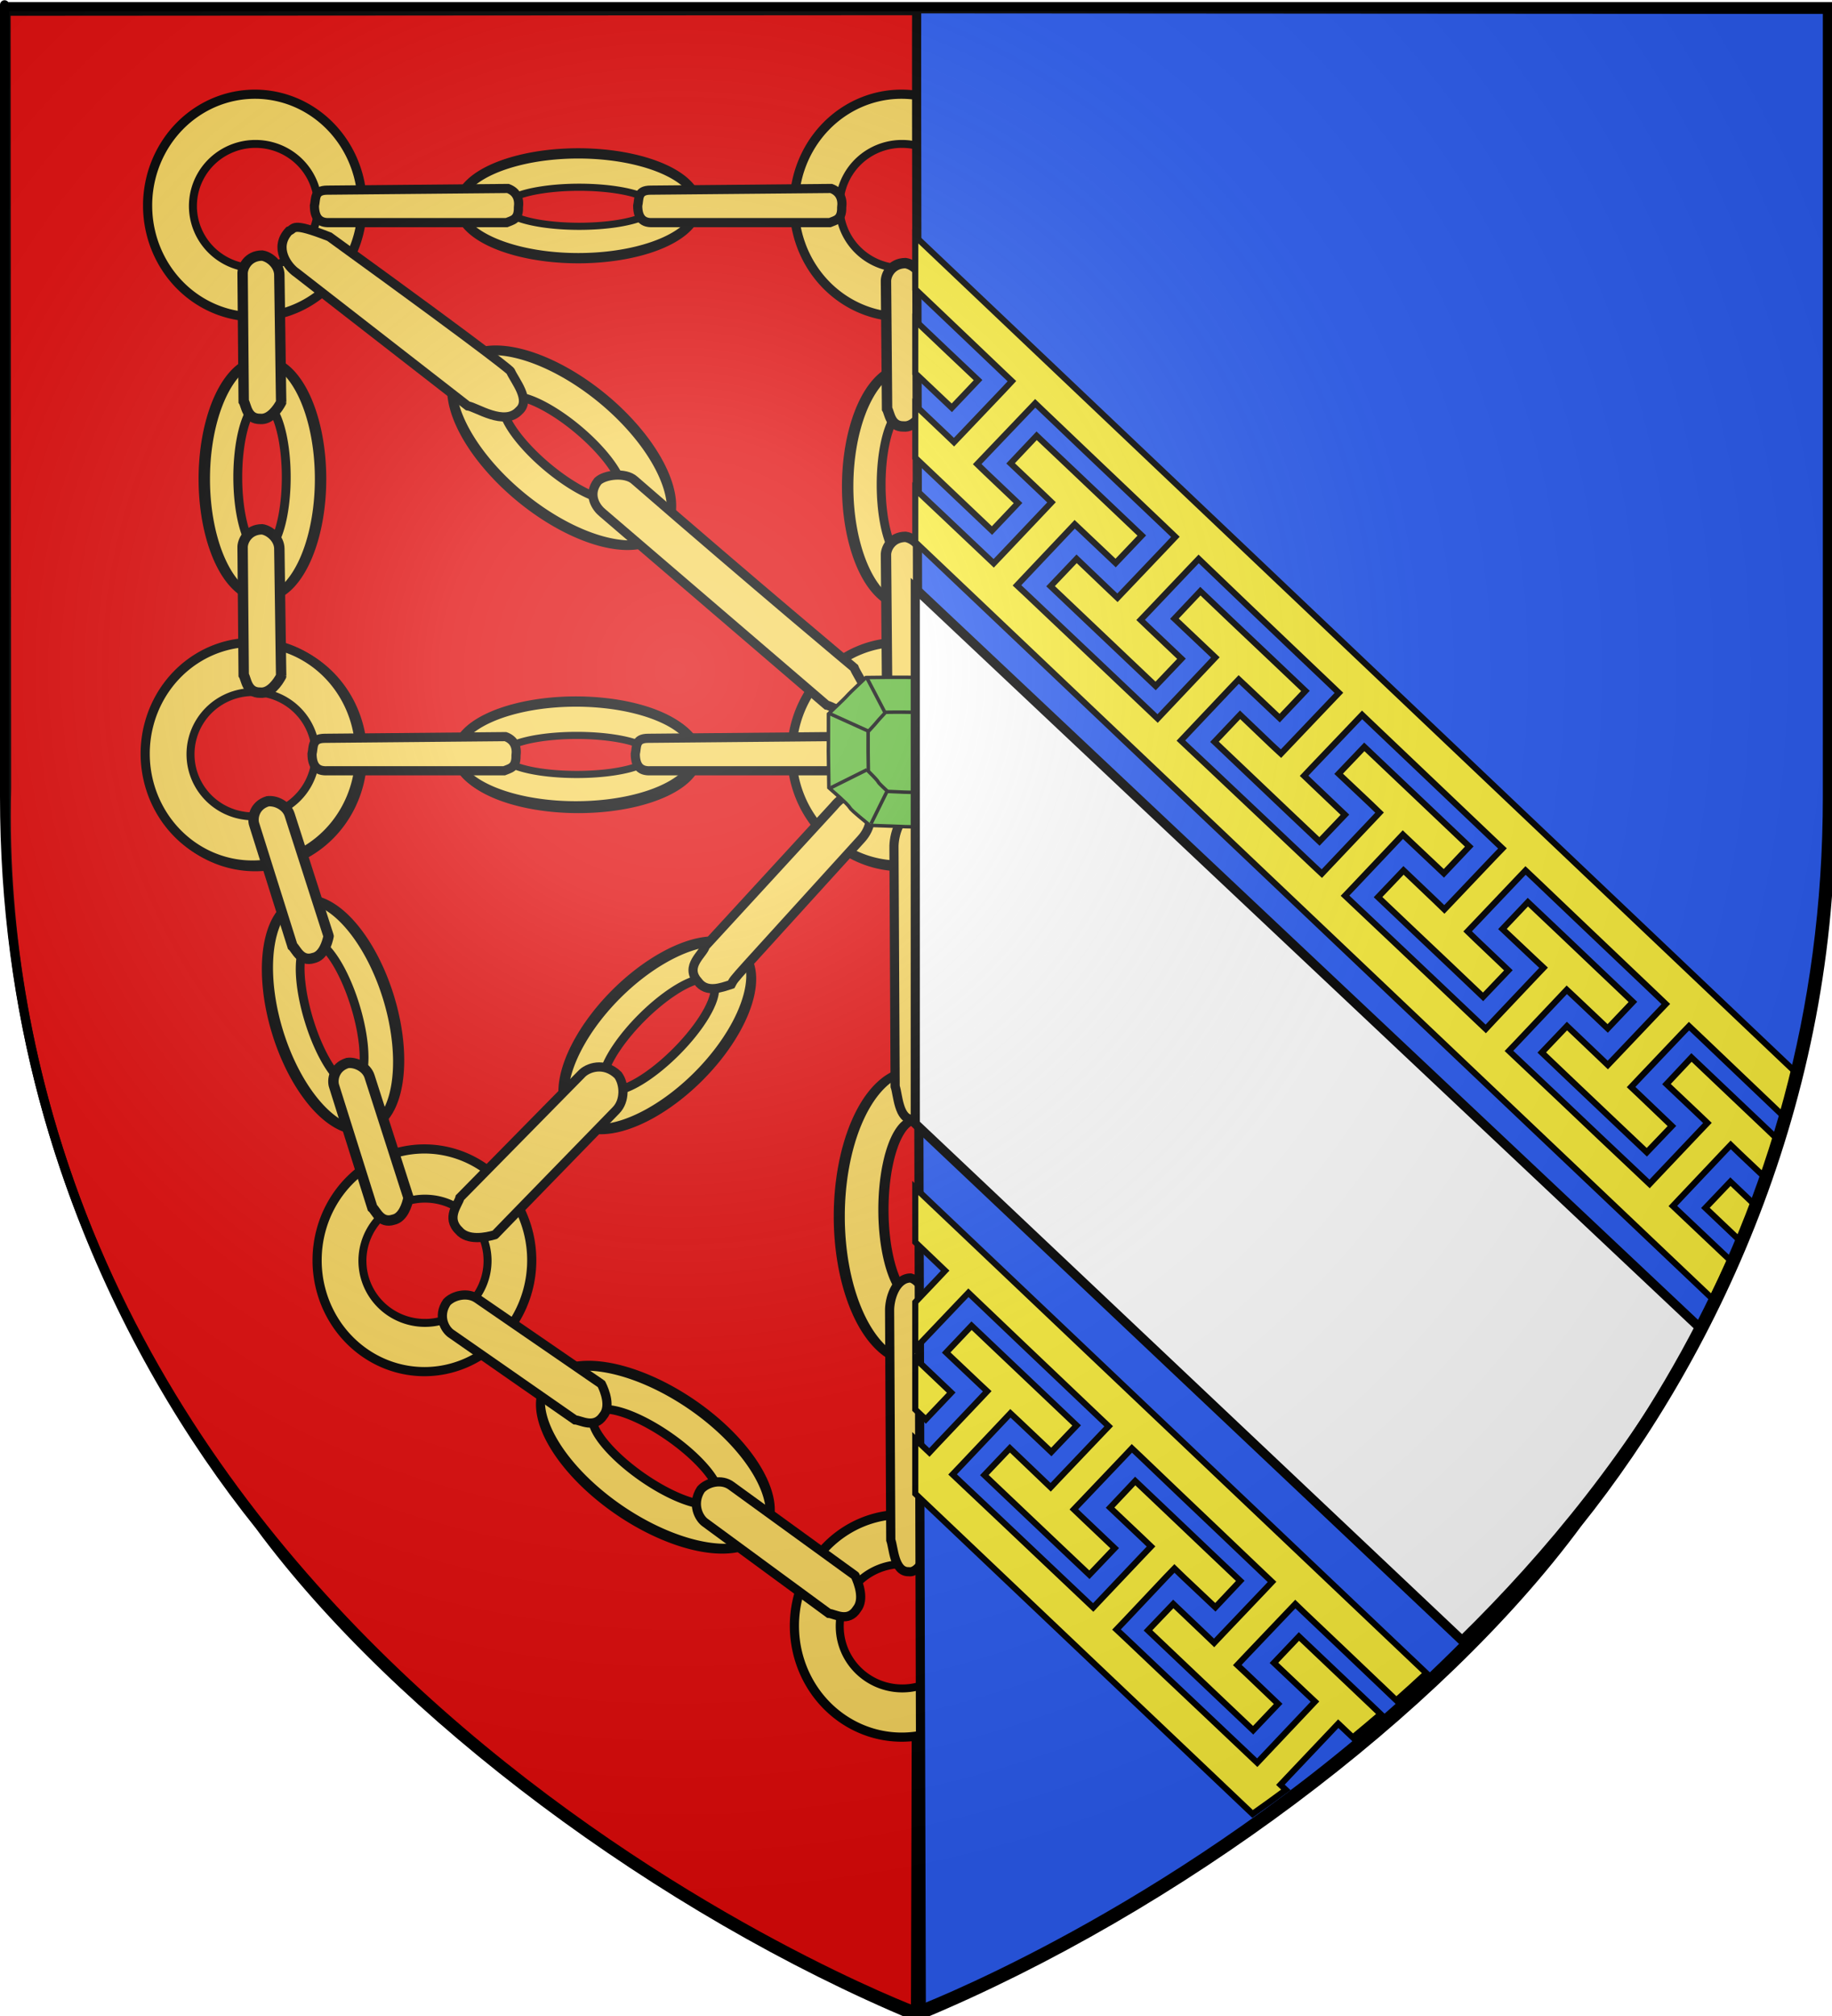 <?xml version="1.0" encoding="UTF-8" standalone="no"?>
<!-- Created with Inkscape (http://www.inkscape.org/) -->
<svg
   xmlns:svg="http://www.w3.org/2000/svg"
   xmlns="http://www.w3.org/2000/svg"
   xmlns:xlink="http://www.w3.org/1999/xlink"
   version="1.0"
   width="600"
   height="660"
   id="svg2">
  <desc
     id="desc4">Flag of Canton of Valais (Wallis)</desc>
  <defs
     id="defs6">
    <linearGradient
       id="linearGradient2893">
      <stop
         id="stop2895"
         style="stop-color:#ffffff;stop-opacity:0.314"
         offset="0" />
      <stop
         id="stop2897"
         style="stop-color:#ffffff;stop-opacity:0.251"
         offset="0.19" />
      <stop
         id="stop2901"
         style="stop-color:#6b6b6b;stop-opacity:0.125"
         offset="0.6" />
      <stop
         id="stop2899"
         style="stop-color:#000000;stop-opacity:0.125"
         offset="1" />
    </linearGradient>
    <linearGradient
       id="linearGradient2885">
      <stop
         id="stop2887"
         style="stop-color:#ffffff;stop-opacity:1"
         offset="0" />
      <stop
         id="stop2891"
         style="stop-color:#ffffff;stop-opacity:1"
         offset="0.229" />
      <stop
         id="stop2889"
         style="stop-color:#000000;stop-opacity:1"
         offset="1" />
    </linearGradient>
    <linearGradient
       id="linearGradient2955">
      <stop
         id="stop2867"
         style="stop-color:#fd0000;stop-opacity:1"
         offset="0" />
      <stop
         id="stop2873"
         style="stop-color:#e77275;stop-opacity:0.659"
         offset="0.5" />
      <stop
         id="stop2959"
         style="stop-color:#000000;stop-opacity:0.323"
         offset="1" />
    </linearGradient>
    <radialGradient
       cx="225.524"
       cy="218.901"
       r="300"
       fx="225.524"
       fy="218.901"
       id="radialGradient2961"
       xlink:href="#linearGradient2955"
       gradientUnits="userSpaceOnUse"
       gradientTransform="matrix(-4.167939e-4,2.183,-1.884,-3.599562e-4,615.597,-289.121)" />
    <polygon
       points="0,-1 0.588,0.809 -0.951,-0.309 0.951,-0.309 -0.588,0.809 0,-1 "
       transform="scale(53,53)"
       id="star" />
    <clipPath
       id="clip">
      <path
         d="M 0,-200 L 0,600 L 300,600 L 300,-200 L 0,-200 z"
         id="path10" />
    </clipPath>
    <radialGradient
       cx="225.524"
       cy="218.901"
       r="300"
       fx="225.524"
       fy="218.901"
       id="radialGradient1911"
       xlink:href="#linearGradient2955"
       gradientUnits="userSpaceOnUse"
       gradientTransform="matrix(-4.167939e-4,2.183,-1.884,-3.599562e-4,615.597,-289.121)" />
    <radialGradient
       cx="225.524"
       cy="218.901"
       r="300"
       fx="225.524"
       fy="218.901"
       id="radialGradient2865"
       xlink:href="#linearGradient2955"
       gradientUnits="userSpaceOnUse"
       gradientTransform="matrix(0,1.749,-1.593,-1.049767e-7,551.788,-191.29)" />
    <radialGradient
       cx="225.524"
       cy="218.901"
       r="300"
       fx="225.524"
       fy="218.901"
       id="radialGradient2871"
       xlink:href="#linearGradient2955"
       gradientUnits="userSpaceOnUse"
       gradientTransform="matrix(0,1.386,-1.323,-5.741131e-8,-158.082,-109.541)" />
    <radialGradient
       cx="221.445"
       cy="226.331"
       r="300"
       fx="221.445"
       fy="226.331"
       id="radialGradient3163"
       xlink:href="#linearGradient2893"
       gradientUnits="userSpaceOnUse"
       gradientTransform="matrix(1.353,0,0,1.349,-77.629,-85.747)" />
  </defs>
  <g
     id="layer3"
     style="display:inline">
    <path
       d="M 299.385,658.545 C 299.385,658.545 597.885,546.225 597.885,260.773 C 597.885,-24.678 597.885,2.221 597.885,2.221 L 0.885,2.221 L 0.885,260.773 C 0.885,546.225 299.385,658.545 299.385,658.545 z"
       id="path2855"
       style="fill:#ffffff;fill-opacity:1;fill-rule:evenodd;stroke:none;stroke-width:1px;stroke-linecap:butt;stroke-linejoin:miter;stroke-opacity:1" />
    <path
       d="M 299.835,660.14 C 301.721,4.615 301.344,3.484 301.344,3.484 L 1.972,3.672 L 2.161,258.148 C -0.347,356.638 39.002,442.088 84.974,499.418 C 130.538,561.211 216.309,625.28 299.835,660.14 z"
       id="path3184"
       style="fill:#e20909;fill-rule:evenodd;stroke:#000000;stroke-width:3;stroke-linecap:butt;stroke-linejoin:miter;stroke-miterlimit:4;stroke-dasharray:none;stroke-opacity:1;display:inline" />
    <use
       transform="translate(589.18,-349.282)"
       id="use7493"
       style="display:inline"
       x="0"
       y="0"
       width="600"
       height="660"
       xlink:href="#g7346" />
    <use
       transform="translate(-208.823,-592.909)"
       id="use7496"
       style="display:inline"
       x="0"
       y="0"
       width="600"
       height="660"
       xlink:href="#g7346" />
    <g
       transform="translate(363.925,-61.682)"
       id="g8089">
      <g
         transform="translate(-908.013,403.27)"
         id="g8135"
         style="display:inline">
        <path
           d="M -421.775,589.704 A 35.148,36.45 0 1 1 -492.071,589.704 A 35.148,36.45 0 1 1 -421.775,589.704 z"
           transform="translate(1140.013,-518.697)"
           id="path8137"
           style="fill:#f7d55d;stroke:#000000;stroke-width:3;stroke-miterlimit:4;stroke-dasharray:none;stroke-opacity:1" />
        <path
           d="M -434.793,590.355 A 21.479,21.479 0 1 1 -477.752,590.355 A 21.479,21.479 0 1 1 -434.793,590.355 z"
           transform="matrix(0.954,0,0,0.947,1118.559,-487.897)"
           id="path8139"
           style="fill:#e20909;stroke:#000000;stroke-width:2.74;stroke-miterlimit:4;stroke-dasharray:none;stroke-opacity:1" />
      </g>
      <g
         transform="translate(-586.824,403.27)"
         id="g8149"
         style="display:inline">
        <path
           d="M -421.775,589.704 A 35.148,36.45 0 1 1 -492.071,589.704 A 35.148,36.45 0 1 1 -421.775,589.704 z"
           transform="translate(1140.013,-518.697)"
           id="path8151"
           style="fill:#f7d55d;stroke:#000000;stroke-width:3;stroke-miterlimit:4;stroke-dasharray:none;stroke-opacity:1" />
        <path
           d="M -434.793,590.355 A 21.479,21.479 0 1 1 -477.752,590.355 A 21.479,21.479 0 1 1 -434.793,590.355 z"
           transform="matrix(0.954,0,0,0.947,1118.559,-487.897)"
           id="path8153"
           style="fill:#e20909;stroke:#000000;stroke-width:2.74;stroke-miterlimit:4;stroke-dasharray:none;stroke-opacity:1" />
      </g>
      <g
         transform="translate(-751.69,522.934)"
         id="g8129"
         style="display:inline">
        <path
           d="M -421.775,589.704 A 35.148,36.45 0 1 1 -492.071,589.704 A 35.148,36.45 0 1 1 -421.775,589.704 z"
           transform="translate(1140.013,-518.697)"
           id="path8131"
           style="fill:#f7d55d;stroke:#000000;stroke-width:3;stroke-miterlimit:4;stroke-dasharray:none;stroke-opacity:1" />
        <path
           d="M -434.793,590.355 A 21.479,21.479 0 1 1 -477.752,590.355 A 21.479,21.479 0 1 1 -434.793,590.355 z"
           transform="matrix(0.954,0,0,0.947,1118.559,-487.897)"
           id="path8133"
           style="fill:#e20909;stroke:#000000;stroke-width:2.74;stroke-miterlimit:4;stroke-dasharray:none;stroke-opacity:1" />
      </g>
      <path
         d="M -287.596,562.246 A 48.877,17.001 0 1 1 -385.35,562.246 A 48.877,17.001 0 1 1 -287.596,562.246 z"
         transform="matrix(-0.566,-0.566,-0.792,0.792,273.034,-236.744)"
         id="path8326"
         style="fill:#f7d55d;stroke:#000000;stroke-width:3.335;stroke-miterlimit:4;stroke-dasharray:none;stroke-opacity:1;display:inline" />
      <path
         d="M -287.596,562.246 A 48.877,17.001 0 1 1 -385.35,562.246 A 48.877,17.001 0 1 1 -287.596,562.246 z"
         transform="matrix(-0.566,0.566,-0.792,-0.792,106.199,1036.359)"
         id="path8308"
         style="fill:#f7d55d;stroke:#000000;stroke-width:3.335;stroke-miterlimit:4;stroke-dasharray:none;stroke-opacity:1;display:inline" />
      <path
         d="M -307.43,557.995 A 29.751,8.5 0 1 1 -366.933,557.995 A 29.751,8.5 0 1 1 -307.43,557.995 z"
         transform="matrix(-0.587,0.587,-0.66,-0.66,22.207,966.648)"
         id="path8310"
         style="fill:#e20909;stroke:#000000;stroke-width:3.109;stroke-miterlimit:4;stroke-dasharray:none;stroke-opacity:1;display:inline" />
      <path
         d="M -162.192,425.187 C -203.758,467.864 -201.79,465.899 -201.79,465.899 C -204.838,466.818 -210.796,467.945 -213.615,464.542 C -217.967,460.34 -213.758,455.884 -213.295,453.766 L -173.52,413.348 C -171.605,411.213 -166.063,409.165 -161.505,413.658 C -159.403,416.535 -159.082,422.047 -162.192,425.187 z"
         id="path8314"
         style="fill:#f7d55d;fill-rule:evenodd;stroke:#000000;stroke-width:3;stroke-linecap:butt;stroke-linejoin:miter;stroke-miterlimit:4;stroke-dasharray:none;stroke-opacity:1;display:inline" />
      <g
         transform="matrix(1,0,0,-1,-198.213,1018.841)"
         id="g8256"
         style="display:inline">
        <path
           d="M -287.596,562.246 A 48.877,17.001 0 1 1 -385.35,562.246 A 48.877,17.001 0 1 1 -287.596,562.246 z"
           transform="matrix(0.729,0.503,-0.714,1.006,861.335,86.3)"
           id="path8258"
           style="fill:#f7d55d;stroke:#000000;stroke-width:2.871;stroke-miterlimit:4;stroke-dasharray:none;stroke-opacity:1" />
        <path
           d="M -307.43,557.995 A 29.751,8.5 0 1 1 -366.933,557.995 A 29.751,8.5 0 1 1 -307.43,557.995 z"
           transform="matrix(0.68,0.476,-0.536,0.765,743.082,216.203)"
           id="path8260"
           style="fill:#e20909;stroke:#000000;stroke-width:3.109;stroke-miterlimit:4;stroke-dasharray:none;stroke-opacity:1" />
        <path
           d="M 156.24,430.752 C 198.884,460.093 196.912,458.696 196.912,458.696 C 198.154,461.183 200.01,466.148 197.531,469.097 C 194.6,473.488 190.167,470.537 188.292,470.461 L 147.845,442.32 C 145.736,440.995 143.157,436.528 146.304,431.915 C 148.442,429.665 153.095,428.549 156.24,430.752 z"
           id="path8262"
           style="fill:#f7d55d;fill-rule:evenodd;stroke:#000000;stroke-width:3;stroke-linecap:butt;stroke-linejoin:miter;stroke-miterlimit:4;stroke-dasharray:none;stroke-opacity:1;display:inline" />
        <path
           d="M 239.41,491.999 C 281.973,522.89 280.006,521.419 280.006,521.419 C 281.245,524.038 283.097,529.266 280.623,532.37 C 277.698,536.993 273.274,533.887 271.401,533.806 L 231.031,504.179 C 228.925,502.784 226.352,498.081 229.493,493.224 C 231.627,490.855 236.271,489.68 239.41,491.999 z"
           id="path8264"
           style="fill:#f7d55d;fill-rule:evenodd;stroke:#000000;stroke-width:3;stroke-linecap:butt;stroke-linejoin:miter;stroke-miterlimit:4;stroke-dasharray:none;stroke-opacity:1;display:inline" />
      </g>
      <path
         d="M -287.596,562.246 A 48.877,17.001 0 1 1 -385.35,562.246 A 48.877,17.001 0 1 1 -287.596,562.246 z"
         transform="matrix(0,0.977,-1.425,0,736.372,788.625)"
         id="path8234"
         style="fill:#f7d55d;stroke:#000000;stroke-width:2.542;stroke-miterlimit:4;stroke-dasharray:none;stroke-opacity:1;display:inline" />
      <path
         d="M -307.43,557.995 A 29.751,8.5 0 1 1 -366.933,557.995 A 29.751,8.5 0 1 1 -307.43,557.995 z"
         transform="matrix(0,0.983,-1.222,0,617.666,789.155)"
         id="path8236"
         style="fill:#e20909;stroke:#000000;stroke-width:2.738;stroke-miterlimit:4;stroke-dasharray:none;stroke-opacity:1;display:inline" />
      <path
         d="M -59.606,491.476 C -58.956,570.131 -58.956,566.459 -58.956,566.459 C -60.145,570.161 -62.847,576.773 -66.329,576.225 C -71.116,576.359 -71.257,568.269 -72.184,565.859 L -72.571,490.986 C -72.696,487.204 -70.743,480.12 -65.678,480.064 C -62.892,480.791 -59.625,485.64 -59.606,491.476 z"
         id="path8240"
         style="fill:#f7d55d;fill-rule:evenodd;stroke:#000000;stroke-width:3;stroke-linecap:butt;stroke-linejoin:miter;stroke-miterlimit:4;stroke-dasharray:none;stroke-opacity:1;display:inline" />
      <g
         transform="translate(-362.937,236.728)"
         id="g5116"
         style="display:inline">
        <g
           transform="translate(0,0.617)"
           id="g5118">
          <path
             d="M -421.775,589.704 A 35.148,36.45 0 1 1 -492.071,589.704 A 35.148,36.45 0 1 1 -421.775,589.704 z"
             transform="translate(539.516,-518.08)"
             id="path5120"
             style="fill:#f7d55d;stroke:#000000;stroke-width:3;stroke-miterlimit:4;stroke-dasharray:none;stroke-opacity:1" />
          <path
             d="M -434.793,590.355 A 21.479,21.479 0 1 1 -477.752,590.355 A 21.479,21.479 0 1 1 -434.793,590.355 z"
             transform="matrix(1.07,0,0,1.12,571.121,-589.426)"
             id="path5122"
             style="fill:#e20909;stroke:#000000;stroke-width:2.74;stroke-miterlimit:4;stroke-dasharray:none;stroke-opacity:1" />
        </g>
        <g
           transform="translate(-1.234,0.617)"
           id="g5124">
          <path
             d="M -421.775,589.704 A 35.148,36.45 0 1 1 -492.071,589.704 A 35.148,36.45 0 1 1 -421.775,589.704 z"
             transform="translate(752.339,-518.08)"
             id="path5126"
             style="fill:#f7d55d;stroke:#000000;stroke-width:3;stroke-miterlimit:4;stroke-dasharray:none;stroke-opacity:1" />
          <path
             d="M -434.793,590.355 A 21.479,21.479 0 1 1 -477.752,590.355 A 21.479,21.479 0 1 1 -434.793,590.355 z"
             transform="matrix(1.07,0,0,1.12,783.944,-589.426)"
             id="path5128"
             style="fill:#e20909;stroke:#000000;stroke-width:2.74;stroke-miterlimit:4;stroke-dasharray:none;stroke-opacity:1" />
        </g>
        <g
           transform="translate(7.6293945e-6,0.617)"
           id="g5130">
          <path
             d="M -421.775,589.704 A 35.148,36.45 0 1 1 -492.071,589.704 A 35.148,36.45 0 1 1 -421.775,589.704 z"
             transform="translate(962.696,-518.08)"
             id="path5132"
             style="fill:#f7d55d;stroke:#000000;stroke-width:3;stroke-miterlimit:4;stroke-dasharray:none;stroke-opacity:1" />
          <path
             d="M -434.793,590.355 A 21.479,21.479 0 1 1 -477.752,590.355 A 21.479,21.479 0 1 1 -434.793,590.355 z"
             transform="matrix(1.07,0,0,1.12,994.301,-589.426)"
             id="path5134"
             style="fill:#e20909;stroke:#000000;stroke-width:2.74;stroke-miterlimit:4;stroke-dasharray:none;stroke-opacity:1" />
        </g>
        <g
           transform="translate(-1.85,0.617)"
           id="g5136">
          <path
             d="M -287.596,562.246 A 48.877,17.001 0 1 1 -385.35,562.246 A 48.877,17.001 0 1 1 -287.596,562.246 z"
             transform="matrix(0.802,0,0,1.009,460.116,-495.605)"
             id="path5138"
             style="fill:#f7d55d;stroke:#000000;stroke-width:3.335;stroke-miterlimit:4;stroke-dasharray:none;stroke-opacity:1" />
          <path
             d="M -307.43,557.995 A 29.751,8.5 0 1 1 -366.933,557.995 A 29.751,8.5 0 1 1 -307.43,557.995 z"
             transform="matrix(0.928,0,0,1.003,503.435,-488.092)"
             id="path5140"
             style="fill:#e20909;stroke:#000000;stroke-width:3.109;stroke-miterlimit:4;stroke-dasharray:none;stroke-opacity:1" />
        </g>
        <g
           transform="translate(-0.617,3.4093659e-7)"
           id="g5142">
          <path
             d="M -287.596,562.246 A 48.877,17.001 0 1 1 -385.35,562.246 A 48.877,17.001 0 1 1 -287.596,562.246 z"
             transform="matrix(0.802,0,0,1.009,670.473,-494.988)"
             id="path5144"
             style="fill:#f7d55d;stroke:#000000;stroke-width:3.335;stroke-miterlimit:4;stroke-dasharray:none;stroke-opacity:1" />
          <g
             transform="translate(0,0.617)"
             id="g5146">
            <path
               d="M -307.43,557.995 A 29.751,8.5 0 1 1 -366.933,557.995 A 29.751,8.5 0 1 1 -307.43,557.995 z"
               transform="matrix(0.928,0,0,1.003,713.792,-488.092)"
               id="path5148"
               style="fill:#e20909;stroke:#000000;stroke-width:3.109;stroke-miterlimit:4;stroke-dasharray:none;stroke-opacity:1" />
          </g>
        </g>
        <g
           transform="translate(6.897,0.586)"
           id="g5150">
          <path
             d="M 99.219,67.505 C 158.486,67.053 158.637,67.053 158.637,67.053 C 161.427,67.88 162.519,69.758 162.106,72.18 C 162.207,75.509 160.001,75.607 158.185,76.252 L 99.822,76.252 C 96.973,76.339 95.039,75.25 94.996,71.728 C 95.544,69.79 94.822,67.518 99.219,67.505 z"
             id="path5152"
             style="fill:#f7d55d;fill-rule:evenodd;stroke:#000000;stroke-width:3;stroke-linecap:butt;stroke-linejoin:miter;stroke-miterlimit:4;stroke-dasharray:none;stroke-opacity:1" />
        </g>
        <g
           transform="translate(2.708,0.272)"
           id="g5154">
          <path
             d="M 209.203,67.819 C 268.47,67.367 268.621,67.367 268.621,67.367 C 271.411,68.194 272.503,70.073 272.09,72.494 C 272.191,75.823 269.985,75.921 268.169,76.566 L 209.806,76.566 C 206.957,76.653 205.023,75.564 204.98,72.042 C 205.528,70.104 204.806,67.833 209.203,67.819 z"
             id="path5156"
             style="fill:#f7d55d;fill-rule:evenodd;stroke:#000000;stroke-width:3;stroke-linecap:butt;stroke-linejoin:miter;stroke-miterlimit:4;stroke-dasharray:none;stroke-opacity:1;display:inline" />
        </g>
        <path
           d="M 317.706,68.091 C 376.973,67.639 377.124,67.639 377.124,67.639 C 379.913,68.466 381.005,70.344 380.592,72.766 C 380.694,76.095 378.487,76.193 376.671,76.838 L 318.309,76.838 C 315.46,76.925 313.525,75.836 313.483,72.314 C 314.031,70.376 313.308,68.104 317.706,68.091 z"
           id="path5158"
           style="fill:#f7d55d;fill-rule:evenodd;stroke:#000000;stroke-width:3;stroke-linecap:butt;stroke-linejoin:miter;stroke-miterlimit:4;stroke-dasharray:none;stroke-opacity:1;display:inline" />
        <path
           d="M 423.501,68.091 C 482.768,67.639 482.919,67.639 482.919,67.639 C 485.708,68.466 486.8,70.344 486.387,72.766 C 486.489,76.095 484.282,76.193 482.466,76.838 L 424.104,76.838 C 421.255,76.925 419.32,75.836 419.278,72.314 C 419.826,70.376 419.103,68.104 423.501,68.091 z"
           id="path5160"
           style="fill:#f7d55d;fill-rule:evenodd;stroke:#000000;stroke-width:3;stroke-linecap:butt;stroke-linejoin:miter;stroke-miterlimit:4;stroke-dasharray:none;stroke-opacity:1;display:inline" />
      </g>
      <g
         transform="translate(-963.525,58.041)"
         id="g7994"
         style="display:inline">
        <g
           transform="translate(0,-7.27633e-2)"
           id="g7447">
          <path
             d="M -421.775,589.704 A 35.148,36.45 0 1 1 -492.071,589.704 A 35.148,36.45 0 1 1 -421.775,589.704 z"
             transform="translate(1140.013,-518.697)"
             id="path2759"
             style="fill:#f7d55d;stroke:#000000;stroke-width:3;stroke-miterlimit:4;stroke-dasharray:none;stroke-opacity:1" />
          <path
             d="M -434.793,590.355 A 21.479,21.479 0 1 1 -477.752,590.355 A 21.479,21.479 0 1 1 -434.793,590.355 z"
             transform="matrix(0.954,0,0,0.947,1118.559,-487.897)"
             id="path3533"
             style="fill:#e20909;stroke:#000000;stroke-width:2.74;stroke-miterlimit:4;stroke-dasharray:none;stroke-opacity:1" />
        </g>
        <g
           transform="translate(423.49,-7.27633e-2)"
           id="g7457"
           style="display:inline">
          <path
             d="M -421.775,589.704 A 35.148,36.45 0 1 1 -492.071,589.704 A 35.148,36.45 0 1 1 -421.775,589.704 z"
             transform="translate(1140.013,-518.697)"
             id="path7459"
             style="fill:#f7d55d;stroke:#000000;stroke-width:3;stroke-miterlimit:4;stroke-dasharray:none;stroke-opacity:1" />
          <path
             d="M -434.793,590.355 A 21.479,21.479 0 1 1 -477.752,590.355 A 21.479,21.479 0 1 1 -434.793,590.355 z"
             transform="matrix(0.954,0,0,0.947,1118.559,-487.897)"
             id="path7461"
             style="fill:#e20909;stroke:#000000;stroke-width:2.74;stroke-miterlimit:4;stroke-dasharray:none;stroke-opacity:1" />
        </g>
        <g
           transform="translate(0.232,-7.2765359e-2)"
           id="g7975">
          <path
             d="M -287.596,562.246 A 48.877,17.001 0 1 1 -385.35,562.246 A 48.877,17.001 0 1 1 -287.596,562.246 z"
             transform="matrix(0.802,0,0,1.009,1270.353,-496.222)"
             id="path3620"
             style="fill:#f7d55d;stroke:#000000;stroke-width:3.335;stroke-miterlimit:4;stroke-dasharray:none;stroke-opacity:1" />
          <g
             transform="matrix(0.882,0,0,0.75,647.227,17.729)"
             id="g5080">
            <path
               d="M -307.43,557.995 A 29.751,8.5 0 1 1 -366.933,557.995 A 29.751,8.5 0 1 1 -307.43,557.995 z"
               transform="matrix(0.928,0,0,1.003,713.792,-488.092)"
               id="path3622"
               style="fill:#e20909;stroke:#000000;stroke-width:3.109;stroke-miterlimit:4;stroke-dasharray:none;stroke-opacity:1" />
          </g>
        </g>
        <g
           transform="translate(211.745,-7.27633e-2)"
           id="g7451"
           style="display:inline">
          <path
             d="M -421.775,589.704 A 35.148,36.45 0 1 1 -492.071,589.704 A 35.148,36.45 0 1 1 -421.775,589.704 z"
             transform="translate(1140.013,-518.697)"
             id="path7453"
             style="fill:#f7d55d;stroke:#000000;stroke-width:3;stroke-miterlimit:4;stroke-dasharray:none;stroke-opacity:1" />
          <path
             d="M -434.793,590.355 A 21.479,21.479 0 1 1 -477.752,590.355 A 21.479,21.479 0 1 1 -434.793,590.355 z"
             transform="matrix(0.954,0,0,0.947,1118.559,-487.897)"
             id="path7455"
             style="fill:#e20909;stroke:#000000;stroke-width:2.74;stroke-miterlimit:4;stroke-dasharray:none;stroke-opacity:1" />
        </g>
        <path
           d="M 918.528,65.891 C 977.531,65.341 977.681,65.341 977.681,65.341 C 980.458,66.346 981.545,68.63 981.134,71.573 C 981.235,75.619 979.038,75.738 977.23,76.522 L 919.129,76.522 C 916.292,76.628 914.366,75.304 914.324,71.023 C 914.87,68.668 914.15,65.907 918.528,65.891 z"
           id="path3752"
           style="fill:#f7d55d;fill-rule:evenodd;stroke:#000000;stroke-width:3;stroke-linecap:butt;stroke-linejoin:miter;stroke-miterlimit:4;stroke-dasharray:none;stroke-opacity:1;display:inline" />
        <g
           transform="translate(-211.513,-7.2765359e-2)"
           id="g7980"
           style="display:inline">
          <path
             d="M -287.596,562.246 A 48.877,17.001 0 1 1 -385.35,562.246 A 48.877,17.001 0 1 1 -287.596,562.246 z"
             transform="matrix(0.802,0,0,1.009,1270.353,-496.222)"
             id="path7982"
             style="fill:#f7d55d;stroke:#000000;stroke-width:3.335;stroke-miterlimit:4;stroke-dasharray:none;stroke-opacity:1" />
          <g
             transform="matrix(0.882,0,0,0.75,647.227,17.729)"
             id="g7984">
            <path
               d="M -307.43,557.995 A 29.751,8.5 0 1 1 -366.933,557.995 A 29.751,8.5 0 1 1 -307.43,557.995 z"
               transform="matrix(0.928,0,0,1.003,713.792,-488.092)"
               id="path7986"
               style="fill:#e20909;stroke:#000000;stroke-width:3.109;stroke-miterlimit:4;stroke-dasharray:none;stroke-opacity:1" />
          </g>
        </g>
        <path
           d="M 1024.401,65.891 C 1083.403,65.341 1083.553,65.341 1083.553,65.341 C 1086.331,66.346 1087.418,68.63 1087.006,71.573 C 1087.107,75.619 1084.911,75.738 1083.103,76.522 L 1025.001,76.522 C 1022.164,76.628 1020.239,75.304 1020.197,71.023 C 1020.742,68.668 1020.023,65.907 1024.401,65.891 z"
           id="path7988"
           style="fill:#f7d55d;fill-rule:evenodd;stroke:#000000;stroke-width:3;stroke-linecap:butt;stroke-linejoin:miter;stroke-miterlimit:4;stroke-dasharray:none;stroke-opacity:1;display:inline" />
        <path
           d="M 812.655,65.891 C 871.658,65.341 871.808,65.341 871.808,65.341 C 874.585,66.346 875.673,68.63 875.261,71.573 C 875.362,75.619 873.166,75.738 871.358,76.522 L 813.256,76.522 C 810.419,76.628 808.494,75.304 808.452,71.023 C 808.997,68.668 808.278,65.907 812.655,65.891 z"
           id="path7990"
           style="fill:#f7d55d;fill-rule:evenodd;stroke:#000000;stroke-width:3;stroke-linecap:butt;stroke-linejoin:miter;stroke-miterlimit:4;stroke-dasharray:none;stroke-opacity:1;display:inline" />
        <path
           d="M 706.783,65.891 C 765.786,65.341 765.936,65.341 765.936,65.341 C 768.713,66.346 769.8,68.63 769.389,71.573 C 769.49,75.619 767.293,75.738 765.485,76.522 L 707.384,76.522 C 704.547,76.628 702.621,75.304 702.579,71.023 C 703.125,68.668 702.405,65.907 706.783,65.891 z"
           id="path7992"
           style="fill:#f7d55d;fill-rule:evenodd;stroke:#000000;stroke-width:3;stroke-linecap:butt;stroke-linejoin:miter;stroke-miterlimit:4;stroke-dasharray:none;stroke-opacity:1;display:inline" />
      </g>
      <g
         transform="translate(-964.313,237.499)"
         id="g8017"
         style="display:inline">
        <g
           transform="translate(0,-7.27633e-2)"
           id="g8019">
          <path
             d="M -421.775,589.704 A 35.148,36.45 0 1 1 -492.071,589.704 A 35.148,36.45 0 1 1 -421.775,589.704 z"
             transform="translate(1140.013,-518.697)"
             id="path8021"
             style="fill:#f7d55d;stroke:#000000;stroke-width:3;stroke-miterlimit:4;stroke-dasharray:none;stroke-opacity:1" />
          <path
             d="M -434.793,590.355 A 21.479,21.479 0 1 1 -477.752,590.355 A 21.479,21.479 0 1 1 -434.793,590.355 z"
             transform="matrix(0.954,0,0,0.947,1118.559,-487.897)"
             id="path8023"
             style="fill:#e20909;stroke:#000000;stroke-width:2.74;stroke-miterlimit:4;stroke-dasharray:none;stroke-opacity:1" />
        </g>
        <g
           transform="translate(423.49,-7.27633e-2)"
           id="g8025"
           style="display:inline">
          <path
             d="M -421.775,589.704 A 35.148,36.45 0 1 1 -492.071,589.704 A 35.148,36.45 0 1 1 -421.775,589.704 z"
             transform="translate(1140.013,-518.697)"
             id="path8027"
             style="fill:#f7d55d;stroke:#000000;stroke-width:3;stroke-miterlimit:4;stroke-dasharray:none;stroke-opacity:1" />
          <path
             d="M -434.793,590.355 A 21.479,21.479 0 1 1 -477.752,590.355 A 21.479,21.479 0 1 1 -434.793,590.355 z"
             transform="matrix(0.954,0,0,0.947,1118.559,-487.897)"
             id="path8029"
             style="fill:#e20909;stroke:#000000;stroke-width:2.74;stroke-miterlimit:4;stroke-dasharray:none;stroke-opacity:1" />
        </g>
        <g
           transform="translate(0.232,-7.2765359e-2)"
           id="g8031">
          <path
             d="M -287.596,562.246 A 48.877,17.001 0 1 1 -385.35,562.246 A 48.877,17.001 0 1 1 -287.596,562.246 z"
             transform="matrix(0.802,0,0,1.009,1270.353,-496.222)"
             id="path8033"
             style="fill:#f7d55d;stroke:#000000;stroke-width:3.335;stroke-miterlimit:4;stroke-dasharray:none;stroke-opacity:1" />
          <g
             transform="matrix(0.882,0,0,0.75,647.227,17.729)"
             id="g8035">
            <path
               d="M -307.43,557.995 A 29.751,8.5 0 1 1 -366.933,557.995 A 29.751,8.5 0 1 1 -307.43,557.995 z"
               transform="matrix(0.928,0,0,1.003,713.792,-488.092)"
               id="path8037"
               style="fill:#e20909;stroke:#000000;stroke-width:3.109;stroke-miterlimit:4;stroke-dasharray:none;stroke-opacity:1" />
          </g>
        </g>
        <g
           transform="translate(211.745,-7.27633e-2)"
           id="g8039"
           style="display:inline">
          <path
             d="M -421.775,589.704 A 35.148,36.45 0 1 1 -492.071,589.704 A 35.148,36.45 0 1 1 -421.775,589.704 z"
             transform="translate(1140.013,-518.697)"
             id="path8041"
             style="fill:#f7d55d;stroke:#000000;stroke-width:3;stroke-miterlimit:4;stroke-dasharray:none;stroke-opacity:1" />
          <path
             d="M -434.793,590.355 A 21.479,21.479 0 1 1 -477.752,590.355 A 21.479,21.479 0 1 1 -434.793,590.355 z"
             transform="matrix(0.954,0,0,0.947,1118.559,-487.897)"
             id="path8043"
             style="fill:#e20909;stroke:#000000;stroke-width:2.74;stroke-miterlimit:4;stroke-dasharray:none;stroke-opacity:1" />
        </g>
        <path
           d="M 918.528,65.891 C 977.531,65.341 977.681,65.341 977.681,65.341 C 980.458,66.346 981.545,68.63 981.134,71.573 C 981.235,75.619 979.038,75.738 977.23,76.522 L 919.129,76.522 C 916.292,76.628 914.366,75.304 914.324,71.023 C 914.87,68.668 914.15,65.907 918.528,65.891 z"
           id="path8045"
           style="fill:#f7d55d;fill-rule:evenodd;stroke:#000000;stroke-width:3;stroke-linecap:butt;stroke-linejoin:miter;stroke-miterlimit:4;stroke-dasharray:none;stroke-opacity:1;display:inline" />
        <g
           transform="translate(-211.513,-7.2765359e-2)"
           id="g8047"
           style="display:inline">
          <path
             d="M -287.596,562.246 A 48.877,17.001 0 1 1 -385.35,562.246 A 48.877,17.001 0 1 1 -287.596,562.246 z"
             transform="matrix(0.802,0,0,1.009,1270.353,-496.222)"
             id="path8049"
             style="fill:#f7d55d;stroke:#000000;stroke-width:3.335;stroke-miterlimit:4;stroke-dasharray:none;stroke-opacity:1" />
          <g
             transform="matrix(0.882,0,0,0.75,647.227,17.729)"
             id="g8051">
            <path
               d="M -307.43,557.995 A 29.751,8.5 0 1 1 -366.933,557.995 A 29.751,8.5 0 1 1 -307.43,557.995 z"
               transform="matrix(0.928,0,0,1.003,713.792,-488.092)"
               id="path8053"
               style="fill:#e20909;stroke:#000000;stroke-width:3.109;stroke-miterlimit:4;stroke-dasharray:none;stroke-opacity:1" />
          </g>
        </g>
        <path
           d="M 1024.401,65.891 C 1083.403,65.341 1083.553,65.341 1083.553,65.341 C 1086.331,66.346 1087.418,68.63 1087.006,71.573 C 1087.107,75.619 1084.911,75.738 1083.103,76.522 L 1025.001,76.522 C 1022.164,76.628 1020.239,75.304 1020.197,71.023 C 1020.742,68.668 1020.023,65.907 1024.401,65.891 z"
           id="path8055"
           style="fill:#f7d55d;fill-rule:evenodd;stroke:#000000;stroke-width:3;stroke-linecap:butt;stroke-linejoin:miter;stroke-miterlimit:4;stroke-dasharray:none;stroke-opacity:1;display:inline" />
        <path
           d="M 812.655,65.891 C 871.658,65.341 871.808,65.341 871.808,65.341 C 874.585,66.346 875.673,68.63 875.261,71.573 C 875.362,75.619 873.166,75.738 871.358,76.522 L 813.256,76.522 C 810.419,76.628 808.494,75.304 808.452,71.023 C 808.997,68.668 808.278,65.907 812.655,65.891 z"
           id="path8057"
           style="fill:#f7d55d;fill-rule:evenodd;stroke:#000000;stroke-width:3;stroke-linecap:butt;stroke-linejoin:miter;stroke-miterlimit:4;stroke-dasharray:none;stroke-opacity:1;display:inline" />
        <path
           d="M 706.783,65.891 C 765.786,65.341 765.936,65.341 765.936,65.341 C 768.713,66.346 769.8,68.63 769.389,71.573 C 769.49,75.619 767.293,75.738 765.485,76.522 L 707.384,76.522 C 704.547,76.628 702.621,75.304 702.579,71.023 C 703.125,68.668 702.405,65.907 706.783,65.891 z"
           id="path8059"
           style="fill:#f7d55d;fill-rule:evenodd;stroke:#000000;stroke-width:3;stroke-linecap:butt;stroke-linejoin:miter;stroke-miterlimit:4;stroke-dasharray:none;stroke-opacity:1;display:inline" />
      </g>
      <path
         d="M -58.254,339.819 C -57.608,421.815 -57.608,417.987 -57.608,417.987 C -58.79,421.847 -61.474,428.74 -64.935,428.168 C -69.692,428.308 -69.832,419.874 -70.754,417.362 L -71.138,339.308 C -71.262,335.366 -69.321,327.98 -64.288,327.922 C -61.519,328.68 -58.273,333.735 -58.254,339.819 z"
         id="path8238"
         style="fill:#f7d55d;fill-rule:evenodd;stroke:#000000;stroke-width:3;stroke-linecap:butt;stroke-linejoin:miter;stroke-miterlimit:4;stroke-dasharray:none;stroke-opacity:1;display:inline" />
      <g
         transform="translate(-753.991,66.12)"
         id="g8107"
         style="display:inline">
        <path
           d="M -287.596,562.246 A 48.877,17.001 0 1 1 -385.35,562.246 A 48.877,17.001 0 1 1 -287.596,562.246 z"
           transform="matrix(0,0.8,-1.12,0,1316.44,424.011)"
           id="path8109"
           style="fill:#f7d55d;stroke:#000000;stroke-width:3.335;stroke-miterlimit:4;stroke-dasharray:none;stroke-opacity:1" />
        <path
           d="M -307.43,557.995 A 29.751,8.5 0 1 1 -366.933,557.995 A 29.751,8.5 0 1 1 -307.43,557.995 z"
           transform="matrix(0,0.83,-0.934,0,1207.755,434.109)"
           id="path8111"
           style="fill:#e20909;stroke:#000000;stroke-width:3.109;stroke-miterlimit:4;stroke-dasharray:none;stroke-opacity:1" />
        <path
           d="M 692.263,88.045 C 692.866,131.789 692.866,129.747 692.866,129.747 C 691.762,131.805 689.256,135.483 686.025,135.178 C 681.584,135.252 681.453,130.753 680.592,129.413 L 680.233,87.773 C 680.117,85.67 681.93,81.73 686.629,81.699 C 689.214,82.103 692.245,84.8 692.263,88.045 z"
           id="path8113"
           style="fill:#f7d55d;fill-rule:evenodd;stroke:#000000;stroke-width:3.405;stroke-linecap:butt;stroke-linejoin:miter;stroke-miterlimit:4;stroke-dasharray:none;stroke-opacity:1;display:inline" />
        <path
           d="M 692.263,177.659 C 692.866,221.403 692.866,219.361 692.866,219.361 C 691.762,221.42 689.256,225.097 686.025,224.792 C 681.584,224.867 681.453,220.367 680.592,219.027 L 680.233,177.387 C 680.117,175.284 681.93,171.344 686.629,171.313 C 689.214,171.717 692.245,174.414 692.263,177.659 z"
           id="path8115"
           style="fill:#f7d55d;fill-rule:evenodd;stroke:#000000;stroke-width:3.405;stroke-linecap:butt;stroke-linejoin:miter;stroke-miterlimit:4;stroke-dasharray:none;stroke-opacity:1;display:inline" />
      </g>
      <g
         transform="translate(-541.173,65.761)"
         id="g8117"
         style="display:inline">
        <path
           d="M -287.596,562.246 A 48.877,17.001 0 1 1 -385.35,562.246 A 48.877,17.001 0 1 1 -287.596,562.246 z"
           transform="matrix(0,0.8,-1.12,0,1316.44,424.011)"
           id="path8119"
           style="fill:#f7d55d;stroke:#000000;stroke-width:3.335;stroke-miterlimit:4;stroke-dasharray:none;stroke-opacity:1" />
        <path
           d="M -307.43,557.995 A 29.751,8.5 0 1 1 -366.933,557.995 A 29.751,8.5 0 1 1 -307.43,557.995 z"
           transform="matrix(0,0.83,-0.934,0,1207.755,434.109)"
           id="path8121"
           style="fill:#e20909;stroke:#000000;stroke-width:3.109;stroke-miterlimit:4;stroke-dasharray:none;stroke-opacity:1" />
        <path
           d="M 692.263,88.045 C 692.866,131.789 692.866,129.747 692.866,129.747 C 691.762,131.805 689.256,135.483 686.025,135.178 C 681.584,135.252 681.453,130.753 680.592,129.413 L 680.233,87.773 C 680.117,85.67 681.93,81.73 686.629,81.699 C 689.214,82.103 692.245,84.8 692.263,88.045 z"
           id="path8123"
           style="fill:#f7d55d;fill-rule:evenodd;stroke:#000000;stroke-width:3.405;stroke-linecap:butt;stroke-linejoin:miter;stroke-miterlimit:4;stroke-dasharray:none;stroke-opacity:1;display:inline" />
        <path
           d="M 692.263,177.659 C 692.866,221.403 692.866,219.361 692.866,219.361 C 691.762,221.42 689.256,225.097 686.025,224.792 C 681.584,224.867 681.453,220.367 680.592,219.027 L 680.233,177.387 C 680.117,175.284 681.93,171.344 686.629,171.313 C 689.214,171.717 692.245,174.414 692.263,177.659 z"
           id="path8125"
           style="fill:#f7d55d;fill-rule:evenodd;stroke:#000000;stroke-width:3.405;stroke-linecap:butt;stroke-linejoin:miter;stroke-miterlimit:4;stroke-dasharray:none;stroke-opacity:1;display:inline" />
      </g>
      <g
         transform="matrix(-1,0,0,1,235.551,51.629)"
         id="g8286"
         style="display:inline">
        <path
           d="M -287.596,562.246 A 48.877,17.001 0 1 1 -385.35,562.246 A 48.877,17.001 0 1 1 -287.596,562.246 z"
           transform="matrix(0.682,0.565,-0.799,0.94,863.851,-184.975)"
           id="path8288"
           style="fill:#f7d55d;stroke:#000000;stroke-width:2.871;stroke-miterlimit:4;stroke-dasharray:none;stroke-opacity:1" />
        <path
           d="M -307.43,557.995 A 29.751,8.5 0 1 1 -366.933,557.995 A 29.751,8.5 0 1 1 -307.43,557.995 z"
           transform="matrix(0.636,0.534,-0.6,0.716,734.725,-65.873)"
           id="path8290"
           style="fill:#e20909;stroke:#000000;stroke-width:3.109;stroke-miterlimit:4;stroke-dasharray:none;stroke-opacity:1" />
        <path
           d="M 208.933,164.001 C 248.642,198.484 280.948,225.458 280.948,225.458 C 281.955,228.175 288.221,236.47 285.486,239.347 C 282.169,243.698 273.805,237.942 271.948,237.698 L 198.548,174.753 C 196.573,173.18 193.443,168.921 196.996,164.356 C 199.328,162.182 206.008,161.416 208.933,164.001 z"
           id="path8292"
           style="fill:#f7d55d;fill-rule:evenodd;stroke:#000000;stroke-width:3;stroke-linecap:butt;stroke-linejoin:miter;stroke-miterlimit:4;stroke-dasharray:none;stroke-opacity:1;display:inline" />
        <path
           d="M 109.076,84.361 C 167.147,126.423 168.369,128.329 168.369,128.329 C 169.853,131.63 175.164,137.827 171.198,141.301 C 166.395,146.56 157.094,140.038 154.386,139.732 L 98.37,96.19 C 95.482,94.269 90.686,87.976 95.831,82.459 C 97.914,81.786 96.171,79.319 109.076,84.361 z"
           id="path8294"
           style="fill:#f7d55d;fill-rule:evenodd;stroke:#000000;stroke-width:3;stroke-linecap:butt;stroke-linejoin:miter;stroke-miterlimit:4;stroke-dasharray:none;stroke-opacity:1;display:inline" />
      </g>
      <g
         transform="translate(-964.702,63.653)"
         id="g8096"
         style="display:inline">
        <path
           d="M -287.596,562.246 A 48.877,17.001 0 1 1 -385.35,562.246 A 48.877,17.001 0 1 1 -287.596,562.246 z"
           transform="matrix(0,0.8,-1.12,0,1316.44,424.011)"
           id="path3650"
           style="fill:#f7d55d;stroke:#000000;stroke-width:3.335;stroke-miterlimit:4;stroke-dasharray:none;stroke-opacity:1" />
        <path
           d="M -307.43,557.995 A 29.751,8.5 0 1 1 -366.933,557.995 A 29.751,8.5 0 1 1 -307.43,557.995 z"
           transform="matrix(0,0.83,-0.934,0,1207.755,434.109)"
           id="path3652"
           style="fill:#e20909;stroke:#000000;stroke-width:3.109;stroke-miterlimit:4;stroke-dasharray:none;stroke-opacity:1" />
        <path
           d="M 692.263,88.045 C 692.866,131.789 692.866,129.747 692.866,129.747 C 691.762,131.805 689.256,135.483 686.025,135.178 C 681.584,135.252 681.453,130.753 680.592,129.413 L 680.233,87.773 C 680.117,85.67 681.93,81.73 686.629,81.699 C 689.214,82.103 692.245,84.8 692.263,88.045 z"
           id="path3768"
           style="fill:#f7d55d;fill-rule:evenodd;stroke:#000000;stroke-width:3.405;stroke-linecap:butt;stroke-linejoin:miter;stroke-miterlimit:4;stroke-dasharray:none;stroke-opacity:1;display:inline" />
        <path
           d="M 692.263,177.659 C 692.866,221.403 692.866,219.361 692.866,219.361 C 691.762,221.42 689.256,225.097 686.025,224.792 C 681.584,224.867 681.453,220.367 680.592,219.027 L 680.233,177.387 C 680.117,175.284 681.93,171.344 686.629,171.313 C 689.214,171.717 692.245,174.414 692.263,177.659 z"
           id="path8074"
           style="fill:#f7d55d;fill-rule:evenodd;stroke:#000000;stroke-width:3.405;stroke-linecap:butt;stroke-linejoin:miter;stroke-miterlimit:4;stroke-dasharray:none;stroke-opacity:1;display:inline" />
      </g>
      <g
         transform="matrix(0.956,-0.292,0.292,0.956,-956.57,446.408)"
         id="g8192"
         style="display:inline">
        <path
           d="M -287.596,562.246 A 48.877,17.001 0 1 1 -385.35,562.246 A 48.877,17.001 0 1 1 -287.596,562.246 z"
           transform="matrix(0,0.8,-1.12,0,1316.44,424.011)"
           id="path8194"
           style="fill:#f7d55d;stroke:#000000;stroke-width:3.335;stroke-miterlimit:4;stroke-dasharray:none;stroke-opacity:1" />
        <path
           d="M -307.43,557.995 A 29.751,8.5 0 1 1 -366.933,557.995 A 29.751,8.5 0 1 1 -307.43,557.995 z"
           transform="matrix(0,0.83,-0.934,0,1207.755,434.109)"
           id="path8196"
           style="fill:#e20909;stroke:#000000;stroke-width:3.109;stroke-miterlimit:4;stroke-dasharray:none;stroke-opacity:1" />
        <path
           d="M 692.263,88.045 C 692.866,131.789 692.866,129.747 692.866,129.747 C 691.762,131.805 689.256,135.483 686.025,135.178 C 681.584,135.252 681.453,130.753 680.592,129.413 L 680.233,87.773 C 680.117,85.67 681.93,81.73 686.629,81.699 C 689.214,82.103 692.245,84.8 692.263,88.045 z"
           id="path8198"
           style="fill:#f7d55d;fill-rule:evenodd;stroke:#000000;stroke-width:3.405;stroke-linecap:butt;stroke-linejoin:miter;stroke-miterlimit:4;stroke-dasharray:none;stroke-opacity:1;display:inline" />
        <path
           d="M 692.263,177.659 C 692.866,221.403 692.866,219.361 692.866,219.361 C 691.762,221.42 689.256,225.097 686.025,224.792 C 681.584,224.867 681.453,220.367 680.592,219.027 L 680.233,177.387 C 680.117,175.284 681.93,171.344 686.629,171.313 C 689.214,171.717 692.245,174.414 692.263,177.659 z"
           id="path8200"
           style="fill:#f7d55d;fill-rule:evenodd;stroke:#000000;stroke-width:3.405;stroke-linecap:butt;stroke-linejoin:miter;stroke-miterlimit:4;stroke-dasharray:none;stroke-opacity:1;display:inline" />
      </g>
      <g
         transform="matrix(-0.956,-0.292,-0.292,0.956,824.727,446.861)"
         id="g8202"
         style="display:inline">
        <path
           d="M -287.596,562.246 A 48.877,17.001 0 1 1 -385.35,562.246 A 48.877,17.001 0 1 1 -287.596,562.246 z"
           transform="matrix(0,0.8,-1.12,0,1316.44,424.011)"
           id="path8204"
           style="fill:#f7d55d;stroke:#000000;stroke-width:3.335;stroke-miterlimit:4;stroke-dasharray:none;stroke-opacity:1" />
        <path
           d="M -307.43,557.995 A 29.751,8.5 0 1 1 -366.933,557.995 A 29.751,8.5 0 1 1 -307.43,557.995 z"
           transform="matrix(0,0.83,-0.934,0,1207.755,434.109)"
           id="path8206"
           style="fill:#e20909;stroke:#000000;stroke-width:3.109;stroke-miterlimit:4;stroke-dasharray:none;stroke-opacity:1" />
        <path
           d="M 692.263,88.045 C 692.866,131.789 692.866,129.747 692.866,129.747 C 691.762,131.805 689.256,135.483 686.025,135.178 C 681.584,135.252 681.453,130.753 680.592,129.413 L 680.233,87.773 C 680.117,85.67 681.93,81.73 686.629,81.699 C 689.214,82.103 692.245,84.8 692.263,88.045 z"
           id="path8208"
           style="fill:#f7d55d;fill-rule:evenodd;stroke:#000000;stroke-width:3.405;stroke-linecap:butt;stroke-linejoin:miter;stroke-miterlimit:4;stroke-dasharray:none;stroke-opacity:1;display:inline" />
        <path
           d="M 692.263,177.659 C 692.866,221.403 692.866,219.361 692.866,219.361 C 691.762,221.42 689.256,225.097 686.025,224.792 C 681.584,224.867 681.453,220.367 680.592,219.027 L 680.233,177.387 C 680.117,175.284 681.93,171.344 686.629,171.313 C 689.214,171.717 692.245,174.414 692.263,177.659 z"
           id="path8210"
           style="fill:#f7d55d;fill-rule:evenodd;stroke:#000000;stroke-width:3.405;stroke-linecap:butt;stroke-linejoin:miter;stroke-miterlimit:4;stroke-dasharray:none;stroke-opacity:1;display:inline" />
      </g>
      <g
         transform="translate(-363.883,56.072)"
         id="g8250"
         style="display:inline">
        <path
           d="M -287.596,562.246 A 48.877,17.001 0 1 1 -385.35,562.246 A 48.877,17.001 0 1 1 -287.596,562.246 z"
           transform="matrix(0.729,0.503,-0.714,1.006,861.335,86.3)"
           id="path8224"
           style="fill:#f7d55d;stroke:#000000;stroke-width:2.871;stroke-miterlimit:4;stroke-dasharray:none;stroke-opacity:1" />
        <path
           d="M -307.43,557.995 A 29.751,8.5 0 1 1 -366.933,557.995 A 29.751,8.5 0 1 1 -307.43,557.995 z"
           transform="matrix(0.68,0.476,-0.536,0.765,743.082,216.203)"
           id="path8226"
           style="fill:#e20909;stroke:#000000;stroke-width:3.109;stroke-miterlimit:4;stroke-dasharray:none;stroke-opacity:1" />
        <path
           d="M 156.24,430.752 C 198.884,460.093 196.912,458.696 196.912,458.696 C 198.154,461.183 200.01,466.148 197.531,469.097 C 194.6,473.488 190.167,470.537 188.292,470.461 L 147.845,442.32 C 145.736,440.995 143.157,436.528 146.304,431.915 C 148.442,429.665 153.095,428.549 156.24,430.752 z"
           id="path8228"
           style="fill:#f7d55d;fill-rule:evenodd;stroke:#000000;stroke-width:3;stroke-linecap:butt;stroke-linejoin:miter;stroke-miterlimit:4;stroke-dasharray:none;stroke-opacity:1;display:inline" />
        <path
           d="M 239.41,491.999 C 281.973,522.89 280.006,521.419 280.006,521.419 C 281.245,524.038 283.097,529.266 280.623,532.37 C 277.698,536.993 273.274,533.887 271.401,533.806 L 231.031,504.179 C 228.925,502.784 226.352,498.081 229.493,493.224 C 231.627,490.855 236.271,489.68 239.41,491.999 z"
           id="path8230"
           style="fill:#f7d55d;fill-rule:evenodd;stroke:#000000;stroke-width:3;stroke-linecap:butt;stroke-linejoin:miter;stroke-miterlimit:4;stroke-dasharray:none;stroke-opacity:1;display:inline" />
      </g>
      <g
         transform="translate(-365.117,54.838)"
         id="g8280"
         style="display:inline">
        <path
           d="M -287.596,562.246 A 48.877,17.001 0 1 1 -385.35,562.246 A 48.877,17.001 0 1 1 -287.596,562.246 z"
           transform="matrix(0.682,0.565,-0.799,0.94,863.851,-184.975)"
           id="path8268"
           style="fill:#f7d55d;stroke:#000000;stroke-width:2.871;stroke-miterlimit:4;stroke-dasharray:none;stroke-opacity:1" />
        <path
           d="M -307.43,557.995 A 29.751,8.5 0 1 1 -366.933,557.995 A 29.751,8.5 0 1 1 -307.43,557.995 z"
           transform="matrix(0.636,0.534,-0.6,0.716,734.725,-65.873)"
           id="path8270"
           style="fill:#e20909;stroke:#000000;stroke-width:3.109;stroke-miterlimit:4;stroke-dasharray:none;stroke-opacity:1" />
        <path
           d="M 208.933,164.001 C 248.642,198.484 280.948,225.458 280.948,225.458 C 281.955,228.175 288.221,236.47 285.486,239.347 C 282.169,243.698 273.805,237.942 271.948,237.698 L 198.548,174.753 C 196.573,173.18 193.443,168.921 196.996,164.356 C 199.328,162.182 206.008,161.416 208.933,164.001 z"
           id="path8274"
           style="fill:#f7d55d;fill-rule:evenodd;stroke:#000000;stroke-width:3;stroke-linecap:butt;stroke-linejoin:miter;stroke-miterlimit:4;stroke-dasharray:none;stroke-opacity:1;display:inline" />
        <path
           d="M 109.076,84.361 C 167.147,126.423 168.369,128.329 168.369,128.329 C 169.853,131.63 175.164,137.827 171.198,141.301 C 166.395,146.56 157.094,140.038 154.386,139.732 L 98.37,96.19 C 95.482,94.269 90.686,87.976 95.831,82.459 C 97.914,81.786 96.171,79.319 109.076,84.361 z"
           id="path8272"
           style="fill:#f7d55d;fill-rule:evenodd;stroke:#000000;stroke-width:3;stroke-linecap:butt;stroke-linejoin:miter;stroke-miterlimit:4;stroke-dasharray:none;stroke-opacity:1;display:inline" />
      </g>
      <path
         d="M -81.84,336.34 C -126.128,385.168 -122.975,381.295 -124.431,383.952 C -127.622,384.969 -132.509,386.978 -135.373,382.953 C -139.815,377.967 -133.47,373.912 -132.944,371.448 L -90.978,325.788 C -88.941,323.33 -84.735,319.168 -80.084,324.496 C -77.956,327.894 -78.538,332.731 -81.84,336.34 z"
         id="path8320"
         style="fill:#f7d55d;fill-rule:evenodd;stroke:#000000;stroke-width:3;stroke-linecap:butt;stroke-linejoin:miter;stroke-miterlimit:100;stroke-dasharray:none;stroke-opacity:1;display:inline" />
      <path
         d="M -307.43,557.995 A 29.751,8.5 0 1 1 -366.933,557.995 A 29.751,8.5 0 1 1 -307.43,557.995 z"
         transform="matrix(-0.587,-0.587,-0.66,0.66,187.592,-168.483)"
         id="path8328"
         style="fill:#e20909;stroke:#000000;stroke-width:3.109;stroke-miterlimit:4;stroke-dasharray:none;stroke-opacity:1;display:inline" />
      <path
         d="M 81.334,451.88 C 39.768,409.203 41.736,411.168 41.736,411.168 C 38.688,410.249 32.73,409.122 29.911,412.525 C 25.56,416.728 29.769,421.184 30.231,423.301 L 70.007,463.719 C 71.921,465.854 77.463,467.902 82.021,463.41 C 84.123,460.532 84.444,455.021 81.334,451.88 z"
         id="path8324"
         style="fill:#f7d55d;fill-rule:evenodd;stroke:#000000;stroke-width:3;stroke-linecap:butt;stroke-linejoin:miter;stroke-miterlimit:4;stroke-dasharray:none;stroke-opacity:1;display:inline" />
      <path
         d="M -0.069,370.741 C -44.358,321.913 -41.205,325.785 -42.66,323.129 C -45.851,322.112 -50.738,320.103 -53.602,324.127 C -58.044,329.113 -51.699,333.169 -51.174,335.633 L -9.207,381.292 C -7.171,383.751 -2.965,387.912 1.686,382.584 C 3.814,379.186 3.233,374.35 -0.069,370.741 z"
         id="path8330"
         style="fill:#f7d55d;fill-rule:evenodd;stroke:#000000;stroke-width:3;stroke-linecap:butt;stroke-linejoin:miter;stroke-miterlimit:100;stroke-dasharray:none;stroke-opacity:1;display:inline" />
      <g
         transform="matrix(1.143,0,0,1.139,-411.787,-38.308)"
         id="g2201"
         style="display:inline">
        <path
           d="M 313.411,282.594 C 320.907,292.644 314.564,283.777 322.004,294.261 C 321.615,313.824 322.305,296.362 321.603,315.226 C 311.794,324.758 320.733,316.009 311.042,325.608 C 292.514,325.203 310.009,325.663 291.125,325.02 C 280.915,316.658 289.902,323.389 279.374,314.199 C 279.129,294.674 279.276,312.636 279.258,292.989 C 287.868,284.819 281.362,290.675 289.992,282.528 C 299,282.39 303.395,282.471 313.411,282.594 z"
           id="path822"
           style="font-size:12px;fill:#5ab532;fill-opacity:1;fill-rule:evenodd;stroke:#000000;stroke-width:1;stroke-miterlimit:4;stroke-dasharray:none;display:inline" />
        <path
           d="M 306.59,292.56 C 310.101,297.947 307.13,293.195 310.616,298.813 C 310.444,309.287 310.757,299.938 310.44,310.037 C 305.859,315.134 310.034,310.456 305.508,315.588 C 296.843,315.359 305.025,315.617 296.194,315.26 C 291.414,310.776 295.621,314.385 290.692,309.458 C 290.566,299.004 290.645,308.621 290.626,298.102 C 294.647,293.733 291.608,296.865 295.639,292.509 C 299.851,292.441 301.907,292.488 306.59,292.56 z"
           id="path823"
           style="font-size:12px;fill:#5ab532;fill-opacity:1;fill-rule:evenodd;stroke:#000000;stroke-width:1;stroke-miterlimit:4;stroke-dasharray:none;display:inline" />
        <path
           d="M 295.488,292.65 L 290.176,282.455"
           id="path824"
           style="font-size:12px;fill:none;fill-rule:evenodd;stroke:#000000;stroke-width:1;stroke-miterlimit:4;stroke-dasharray:none;display:inline" />
        <path
           d="M 306.257,292.65 L 312.718,283.029"
           id="path825"
           style="font-size:12px;fill:none;fill-rule:evenodd;stroke:#000000;stroke-width:1;stroke-miterlimit:4;stroke-dasharray:none;display:inline" />
        <path
           d="M 310.708,298.681 L 321.333,294.229"
           id="path826"
           style="font-size:12px;fill:none;fill-rule:evenodd;stroke:#000000;stroke-width:1;stroke-miterlimit:4;stroke-dasharray:none;display:inline" />
        <path
           d="M 310.42,309.881 L 321.189,314.906"
           id="path827"
           style="font-size:12px;fill:#5ab532;fill-opacity:1;fill-rule:evenodd;stroke:#000000;stroke-width:1;stroke-miterlimit:4;stroke-dasharray:none;display:inline" />
        <path
           d="M 305.252,315.481 L 310.564,324.671"
           id="path828"
           style="font-size:12px;fill:none;fill-rule:evenodd;stroke:#000000;stroke-width:1;stroke-miterlimit:4;stroke-dasharray:none;display:inline" />
        <path
           d="M 296.063,315.194 L 291.468,324.527"
           id="path829"
           style="font-size:12px;fill:none;fill-rule:evenodd;stroke:#000000;stroke-width:1;stroke-miterlimit:4;stroke-dasharray:none;display:inline" />
        <path
           d="M 290.319,309.019 L 279.981,314.188"
           id="path830"
           style="font-size:12px;fill:none;fill-rule:evenodd;stroke:#000000;stroke-width:1;stroke-miterlimit:4;stroke-dasharray:none;display:inline" />
        <path
           d="M 290.75,297.963 L 279.694,292.937"
           id="path831"
           style="font-size:12px;fill:none;fill-rule:evenodd;stroke:#000000;stroke-width:1;stroke-miterlimit:4;stroke-dasharray:none;display:inline" />
      </g>
    </g>
    <path
       d="M 301.737,659.536 C 299.851,4.012 300.228,2.88 300.228,2.88 L 599.6,3.069 L 599.411,257.544 C 601.919,356.035 562.57,441.484 516.598,498.815 C 471.035,560.608 385.263,624.676 301.737,659.536 z"
       id="path2412"
       style="fill:#2b5df2;fill-rule:evenodd;stroke:#000000;stroke-width:3;stroke-linecap:butt;stroke-linejoin:miter;stroke-miterlimit:4;stroke-dasharray:none;stroke-opacity:1" />
    <path
       d="M 299.763,192.663 L 299.763,367.867 L 478.854,537.068 C 507.739,508.826 535.313,474.98 557.073,435.037 L 299.763,192.663 z"
       id="path2990"
       style="opacity:1;fill:#ffffff;fill-opacity:1;fill-rule:evenodd;stroke:#000000;stroke-width:3;stroke-linecap:butt;stroke-linejoin:miter;stroke-miterlimit:4;stroke-dasharray:none;stroke-opacity:1;display:inline" />
    <path
       d="M 299.761,77.384 L 299.761,94.665 L 301.761,96.572 L 315.136,109.29 L 328.542,122.072 L 331.417,124.79 L 328.792,127.603 L 315.105,141.978 L 312.448,144.759 L 309.542,141.978 L 299.761,132.697 L 299.761,149.853 L 300.98,151.009 L 314.386,163.728 L 324.886,173.697 L 333.417,164.697 L 322.917,154.728 L 320.042,151.947 L 322.667,149.197 L 336.386,134.822 L 339.042,132.04 L 341.917,134.79 L 355.292,147.54 L 368.667,160.259 L 382.073,173.009 L 384.948,175.759 L 382.323,178.54 L 368.636,192.915 L 365.98,195.697 L 363.105,192.978 L 352.605,182.947 L 344.073,191.915 L 354.573,201.884 L 367.98,214.603 L 378.48,224.572 L 386.948,215.665 L 376.448,205.697 L 373.573,202.947 L 376.23,200.165 L 389.917,185.759 L 392.573,182.978 L 395.48,185.759 L 402.105,192.103 L 408.823,198.54 L 422.23,211.322 L 435.636,224.072 L 438.511,226.822 L 435.855,229.603 L 422.167,243.978 L 419.542,246.728 L 416.605,244.009 L 406.136,234.009 L 397.761,242.853 L 408.261,252.822 L 421.636,265.54 L 432.136,275.478 L 440.48,266.728 L 430.011,256.759 L 427.105,253.978 L 429.73,251.197 L 443.48,236.79 L 446.105,234.04 L 448.98,236.79 L 462.355,249.509 L 475.761,262.259 L 489.167,275.009 L 492.073,277.759 L 489.386,280.54 L 475.698,294.947 L 473.042,297.728 L 470.167,294.947 L 459.667,284.947 L 451.323,293.697 L 461.855,303.697 L 475.261,316.384 L 485.73,326.353 L 494.011,317.665 L 483.542,307.697 L 480.667,304.915 L 483.292,302.165 L 496.98,287.759 L 499.636,284.978 L 502.542,287.728 L 515.886,300.447 L 529.292,313.197 L 542.667,325.915 L 545.573,328.697 L 542.917,331.478 L 529.23,345.884 L 526.573,348.665 L 523.667,345.884 L 513.198,335.915 L 504.948,344.572 L 515.417,354.54 L 528.855,367.29 L 539.355,377.228 L 547.573,368.634 L 537.105,358.634 L 534.198,355.884 L 536.823,353.103 L 550.511,338.697 L 553.167,335.947 L 556.073,338.697 L 569.448,351.447 L 582.792,364.165 L 584.292,365.603 C 585.708,360.875 587.05,356.086 588.292,351.228 L 410.573,182.54 L 299.761,77.384 z M 299.761,104.947 L 299.761,122.197 L 301.23,123.572 L 311.73,133.509 L 320.323,124.447 L 309.823,114.509 L 299.761,104.947 z M 339.511,142.665 L 330.98,151.697 L 341.48,161.665 L 344.386,164.447 L 341.761,167.228 L 328.105,181.634 L 325.448,184.415 L 322.573,181.697 L 309.136,168.978 L 299.761,160.134 L 299.761,177.447 L 387.23,260.447 L 560.698,425.072 C 562.75,420.967 564.744,416.799 566.667,412.572 L 564.23,410.29 L 550.792,397.572 L 547.886,394.822 L 550.511,392.04 L 564.167,377.603 L 566.823,374.822 L 569.698,377.603 L 577.792,385.259 C 579.272,381.173 580.692,377.043 582.042,372.853 L 577.917,368.915 L 564.48,356.165 L 553.98,346.197 L 545.792,354.915 L 556.292,364.853 L 559.198,367.634 L 556.573,370.384 L 542.886,384.822 L 540.261,387.603 L 537.355,384.853 L 523.917,372.165 L 510.511,359.447 L 497.105,346.79 L 494.198,344.04 L 496.855,341.259 L 510.511,326.822 L 513.136,324.04 L 516.042,326.759 L 526.542,336.697 L 534.792,328.009 L 524.292,318.04 L 510.917,305.322 L 500.386,295.353 L 492.073,304.134 L 502.636,314.103 L 505.542,316.822 L 502.886,319.603 L 489.23,334.04 L 486.605,336.853 L 483.698,334.103 L 470.261,321.353 L 456.855,308.665 L 443.417,295.978 L 440.511,293.228 L 443.167,290.447 L 456.823,276.009 L 459.448,273.228 L 462.355,275.978 L 472.886,285.915 L 481.198,277.134 L 470.698,267.165 L 457.292,254.447 L 446.823,244.509 L 438.417,253.322 L 448.948,263.259 L 451.823,266.04 L 449.198,268.822 L 435.542,283.228 L 432.917,286.009 L 430.011,283.29 L 416.605,270.603 L 403.136,257.884 L 396.355,251.478 L 389.667,245.197 L 386.761,242.447 L 389.386,239.665 L 403.042,225.228 L 405.698,222.447 L 408.605,225.165 L 419.105,235.103 L 427.542,226.197 L 417.042,216.228 L 403.636,203.54 L 393.136,193.54 L 384.636,202.54 L 395.167,212.509 L 398.042,215.228 L 395.417,218.009 L 381.761,232.447 L 379.136,235.228 L 376.23,232.478 L 362.823,219.759 L 349.417,207.072 L 335.98,194.353 L 333.073,191.634 L 335.698,188.853 L 349.355,174.415 L 351.98,171.634 L 354.886,174.384 L 365.386,184.322 L 373.948,175.322 L 363.448,165.353 L 350.042,152.634 L 339.511,142.665 z M 566.73,386.853 L 558.542,395.447 L 569.042,405.415 L 569.605,405.947 C 571.274,402.079 572.894,398.164 574.448,394.197 L 566.73,386.853 z M 299.761,388.915 L 299.761,406.665 L 306.667,413.259 L 309.542,416.009 L 306.917,418.79 L 299.761,426.322 L 299.761,441.478 L 300.792,440.415 L 314.511,426.009 L 317.167,423.228 L 320.042,425.978 L 333.417,438.728 L 346.792,451.447 L 360.198,464.197 L 363.105,466.947 L 360.448,469.728 L 346.73,484.134 L 344.105,486.915 L 341.23,484.165 L 330.73,474.134 L 322.386,482.915 L 332.886,492.884 L 346.292,505.603 L 356.792,515.54 L 365.073,506.853 L 354.573,496.884 L 351.698,494.134 L 354.355,491.353 L 368.042,476.978 L 370.698,474.165 L 373.605,476.915 L 386.948,489.665 L 400.323,502.384 L 413.698,515.134 L 416.605,517.884 L 413.98,520.665 L 400.261,535.072 L 397.636,537.853 L 394.73,535.072 L 384.261,525.103 L 375.98,533.759 L 386.48,543.728 L 399.917,556.478 L 410.417,566.447 L 418.605,557.822 L 408.136,547.822 L 405.23,545.103 L 407.886,542.29 L 421.573,527.915 L 424.23,525.134 L 427.105,527.915 L 440.511,540.634 L 453.855,553.353 L 457.323,556.665 C 460.604,553.768 463.87,550.796 467.136,547.759 L 299.761,388.915 z M 318.198,434.009 L 309.886,442.79 L 320.417,452.759 L 323.323,455.478 L 320.698,458.259 L 307.011,472.697 L 304.386,475.509 L 301.48,472.759 L 299.761,471.134 L 299.761,489.009 L 410.23,593.853 C 413.826,591.312 417.48,588.69 421.136,585.978 L 419.355,584.29 L 421.98,581.509 L 435.667,567.072 L 438.292,564.29 L 441.198,567.04 L 443.073,568.822 C 446.1,566.331 449.137,563.773 452.167,561.165 L 449.323,558.447 L 435.917,545.728 L 425.417,535.759 L 417.23,544.384 L 427.73,554.322 L 430.667,557.072 L 428.042,559.853 L 414.386,574.29 L 411.761,577.072 L 408.823,574.29 L 395.417,561.603 L 382.011,548.947 L 368.605,536.228 L 365.667,533.478 L 368.323,530.697 L 381.948,516.259 L 384.636,513.478 L 387.511,516.259 L 398.042,526.197 L 406.198,517.54 L 395.698,507.572 L 382.292,494.822 L 371.792,484.853 L 363.573,493.572 L 374.073,503.509 L 376.98,506.29 L 374.355,509.04 L 360.667,523.478 L 358.042,526.259 L 355.136,523.509 L 341.73,510.822 L 328.292,498.103 L 314.886,485.447 L 311.98,482.697 L 314.636,479.915 L 328.292,465.478 L 330.917,462.697 L 333.823,465.415 L 344.323,475.353 L 352.605,466.665 L 342.105,456.697 L 328.698,443.978 L 318.198,434.009 z M 299.761,444.728 L 299.761,461.447 L 303.198,464.697 L 311.542,455.915 L 301.042,445.947 L 299.761,444.728 z"
       id="path4770"
       style="opacity:1;fill:#fcef3c;fill-opacity:1;fill-rule:evenodd;stroke:#000000;stroke-width:2;stroke-linecap:butt;stroke-linejoin:miter;stroke-miterlimit:4;stroke-dasharray:none;stroke-opacity:1;display:inline" />
  </g>
  <g
     id="layer4" />
  <g
     id="layer2">
    <path
       d="M 300,658.5 C 300,658.5 598.5,546.18 598.5,260.728 C 598.5,-24.723 598.5,2.176 598.5,2.176 L 1.5,2.176 L 1.5,260.728 C 1.5,546.18 300,658.5 300,658.5 z"
       id="path2875"
       style="opacity:1;fill:url(#radialGradient3163);fill-opacity:1;fill-rule:evenodd;stroke:none;stroke-width:1px;stroke-linecap:butt;stroke-linejoin:miter;stroke-opacity:1" />
  </g>
  <g
     id="layer1">
    <path
       d="M 300,658.5 C 300,658.5 1.5,546.18 1.5,260.728 C 1.5,-24.723 1.5,2.176 1.5,2.176 L 598.5,2.176 L 598.5,260.728 C 598.5,546.18 300,658.5 300,658.5 z"
       id="path1411"
       style="opacity:1;fill:none;fill-opacity:1;fill-rule:evenodd;stroke:#000000;stroke-width:3;stroke-linecap:butt;stroke-linejoin:miter;stroke-miterlimit:4;stroke-dasharray:none;stroke-opacity:1" />
  </g>
</svg>
